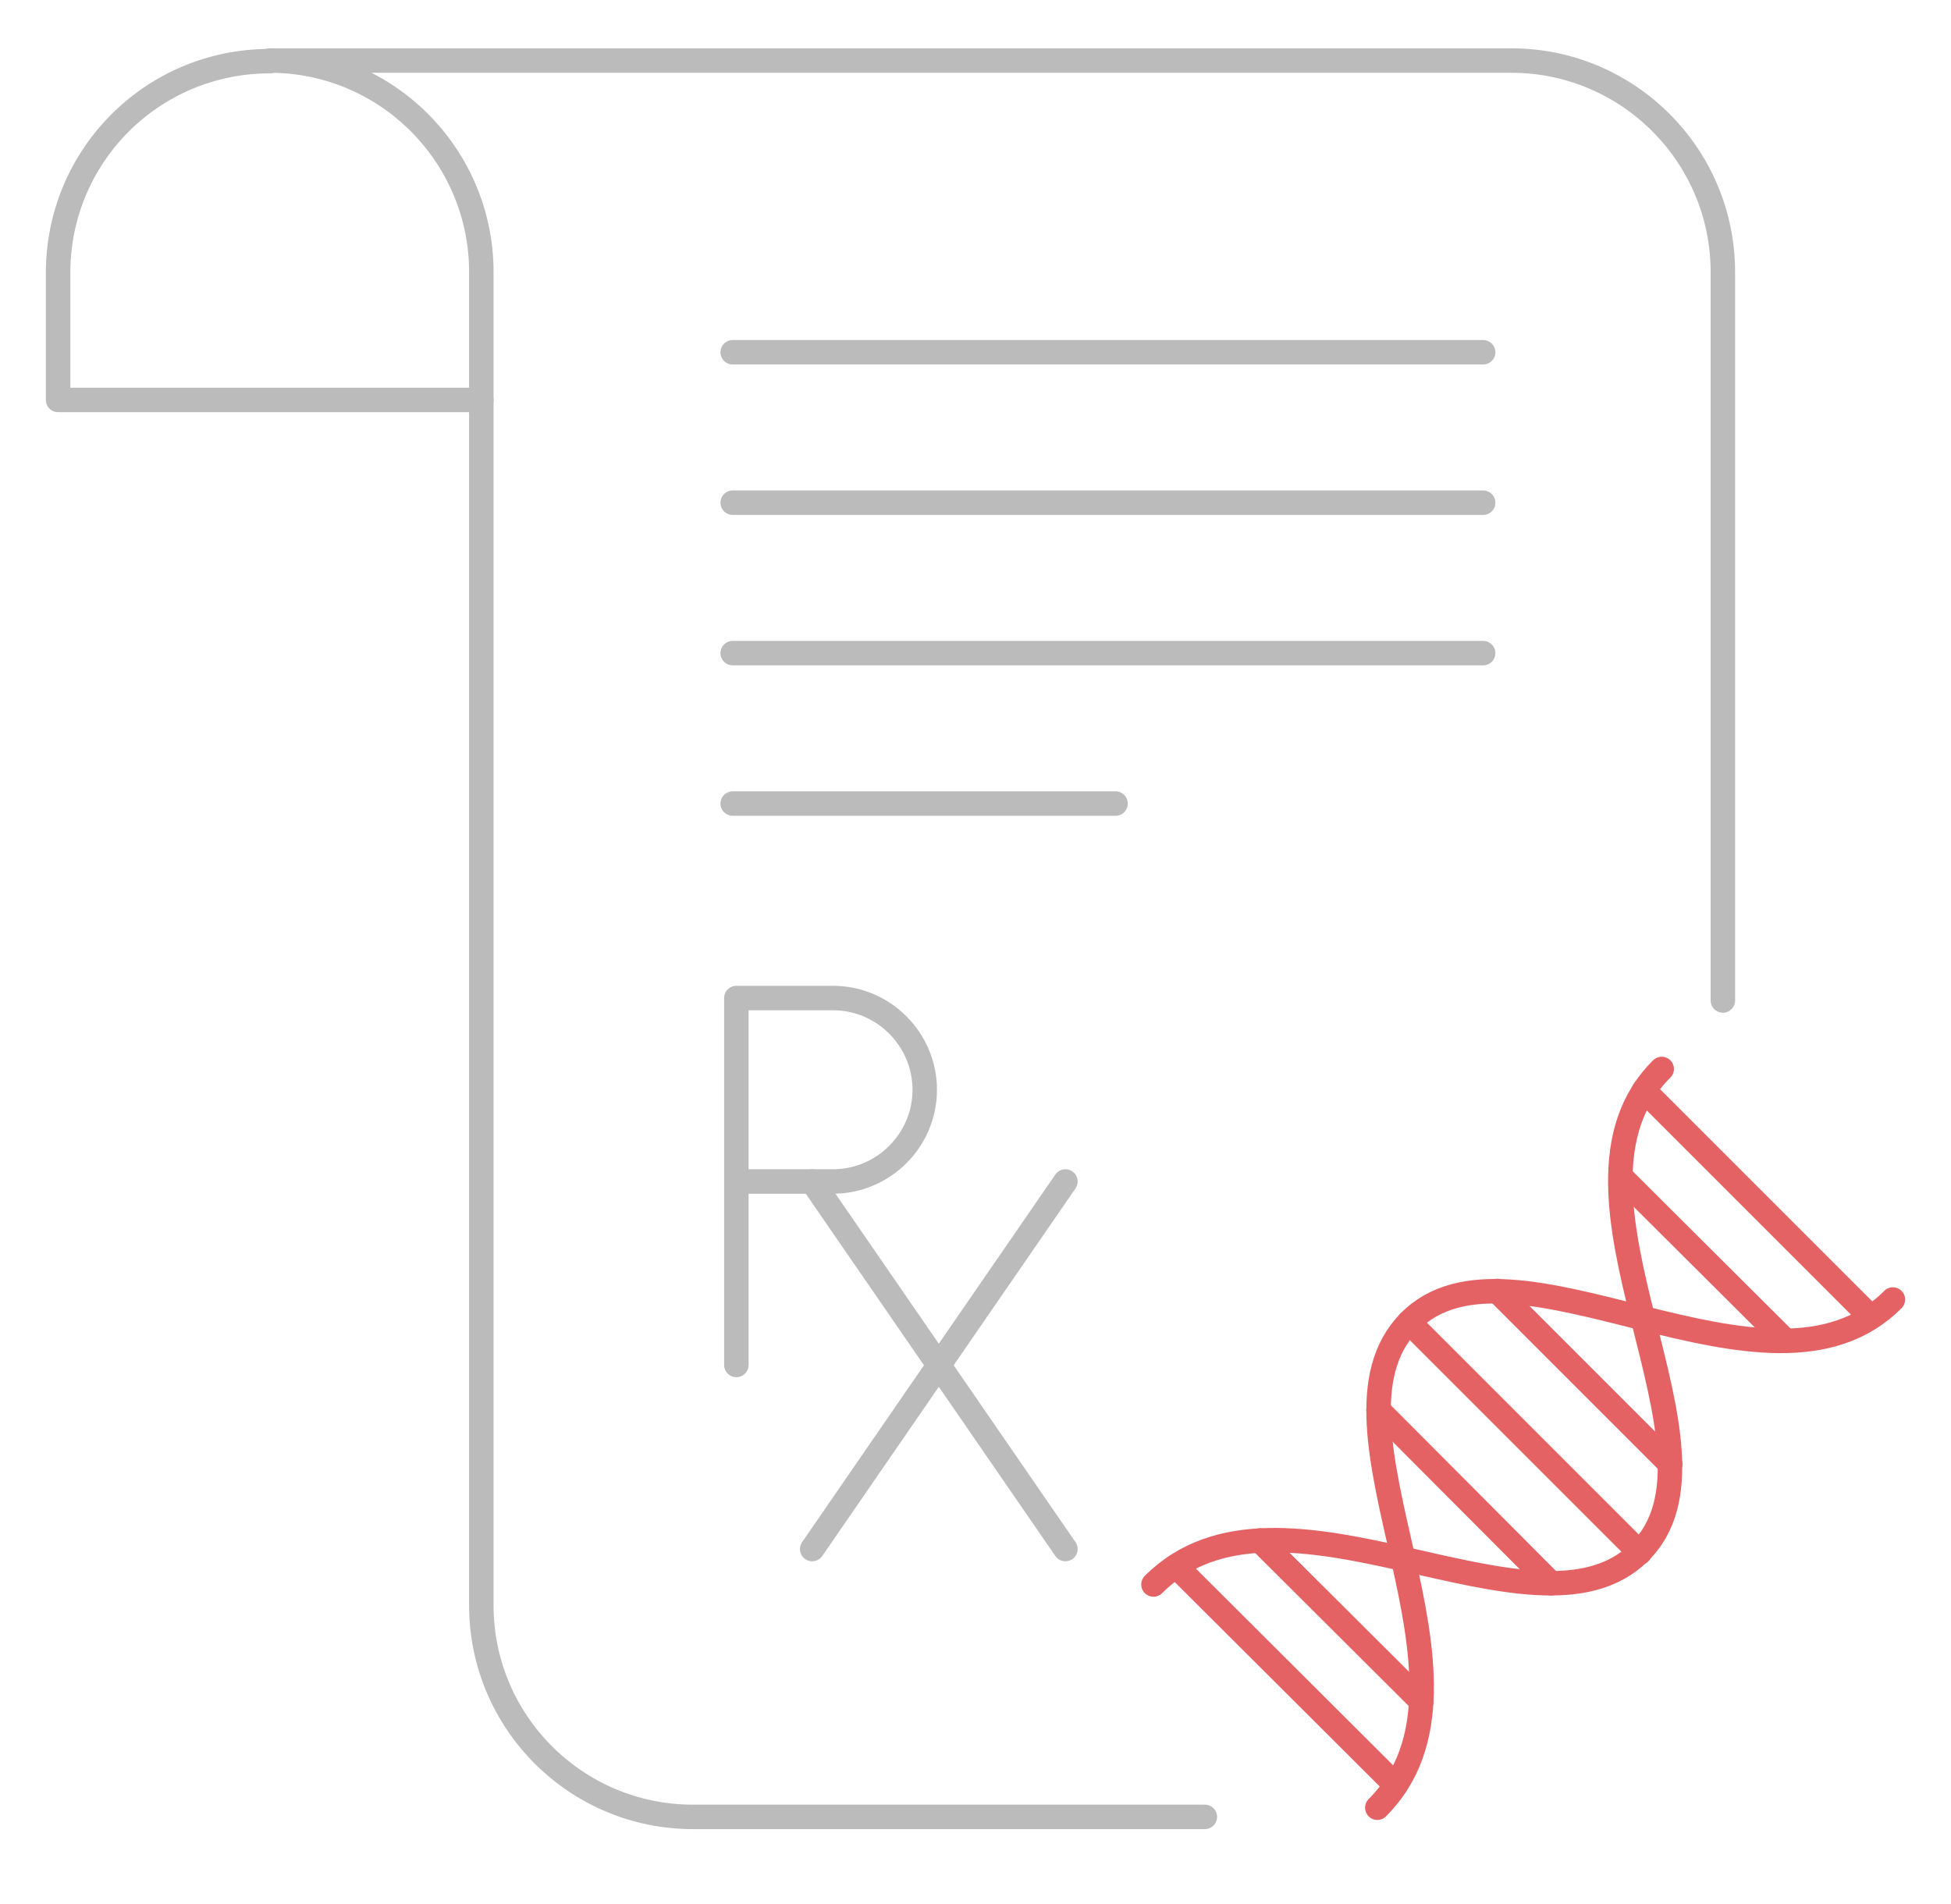 <?xml version="1.0" encoding="utf-8"?>
<!-- Generator: Adobe Illustrator 22.1.0, SVG Export Plug-In . SVG Version: 6.00 Build 0)  -->
<svg version="1.1" id="Layer_1" xmlns="http://www.w3.org/2000/svg" xmlns:xlink="http://www.w3.org/1999/xlink" x="0px" y="0px"
	 viewBox="0 0 319 311.4" style="enable-background:new 0 0 319 311.4;" xml:space="preserve">
<style type="text/css">
	.st0{fill:none;stroke:#BBBBBB;stroke-width:4;stroke-linecap:round;stroke-linejoin:round;stroke-miterlimit:10;}
	.st1{fill:none;stroke:#E46264;stroke-width:4;stroke-linecap:round;stroke-linejoin:round;stroke-miterlimit:10;}
</style>
<g>
	<path class="st0" d="M121.1,193.2h15.1c8.2,0,15-6.7,15-15l0,0c0-8.2-6.7-15-15-15h-15.8v60"/>
	<line class="st0" x1="174.2" y1="193.2" x2="132.8" y2="253.3"/>
	<line class="st0" x1="132.8" y1="193.2" x2="174.2" y2="253.3"/>
	<path class="st0" d="M281.7,163.6V50.1v-5.6c0-19.1-15.5-34.6-34.6-34.6h-203c19.1,0,34.6,15.5,34.6,34.6v218
		c0,19.1,15.5,34.6,34.6,34.6H197"/>
	<path class="st0" d="M44.1,10C24.9,10,9.5,25.5,9.5,44.6v20.8h69.2"/>
	<line class="st0" x1="242.5" y1="57.6" x2="119.8" y2="57.6"/>
	<line class="st0" x1="242.5" y1="82.2" x2="119.8" y2="82.2"/>
	<line class="st0" x1="242.5" y1="106.8" x2="119.8" y2="106.8"/>
	<line class="st0" x1="182.4" y1="131.4" x2="119.8" y2="131.4"/>
	<g>
		<path class="st1" d="M188.6,259.1c20.8-20.8,62.3,11.5,79.4-5.2c17.2-16.8-16.7-58.8,3.7-79.1"/>
		<path class="st1" d="M225.2,295.6c20.8-20.8-11.5-62.3,5.2-79.4c16.8-17.2,58.8,16.7,79.1-3.7"/>
		<line class="st1" x1="268.1" y1="253.9" x2="230.4" y2="216.2"/>
		<line class="st1" x1="253.6" y1="258.9" x2="225.4" y2="230.6"/>
		<line class="st1" x1="273.1" y1="239.4" x2="244.8" y2="211.1"/>
		<line class="st1" x1="305.9" y1="215.4" x2="268.8" y2="178.3"/>
		<line class="st1" x1="291.9" y1="219.2" x2="265" y2="192.4"/>
		<line class="st1" x1="232.4" y1="278.2" x2="206" y2="251.9"/>
		<line class="st1" x1="228.2" y1="291.9" x2="192.3" y2="256.1"/>
	</g>
</g>
</svg>
